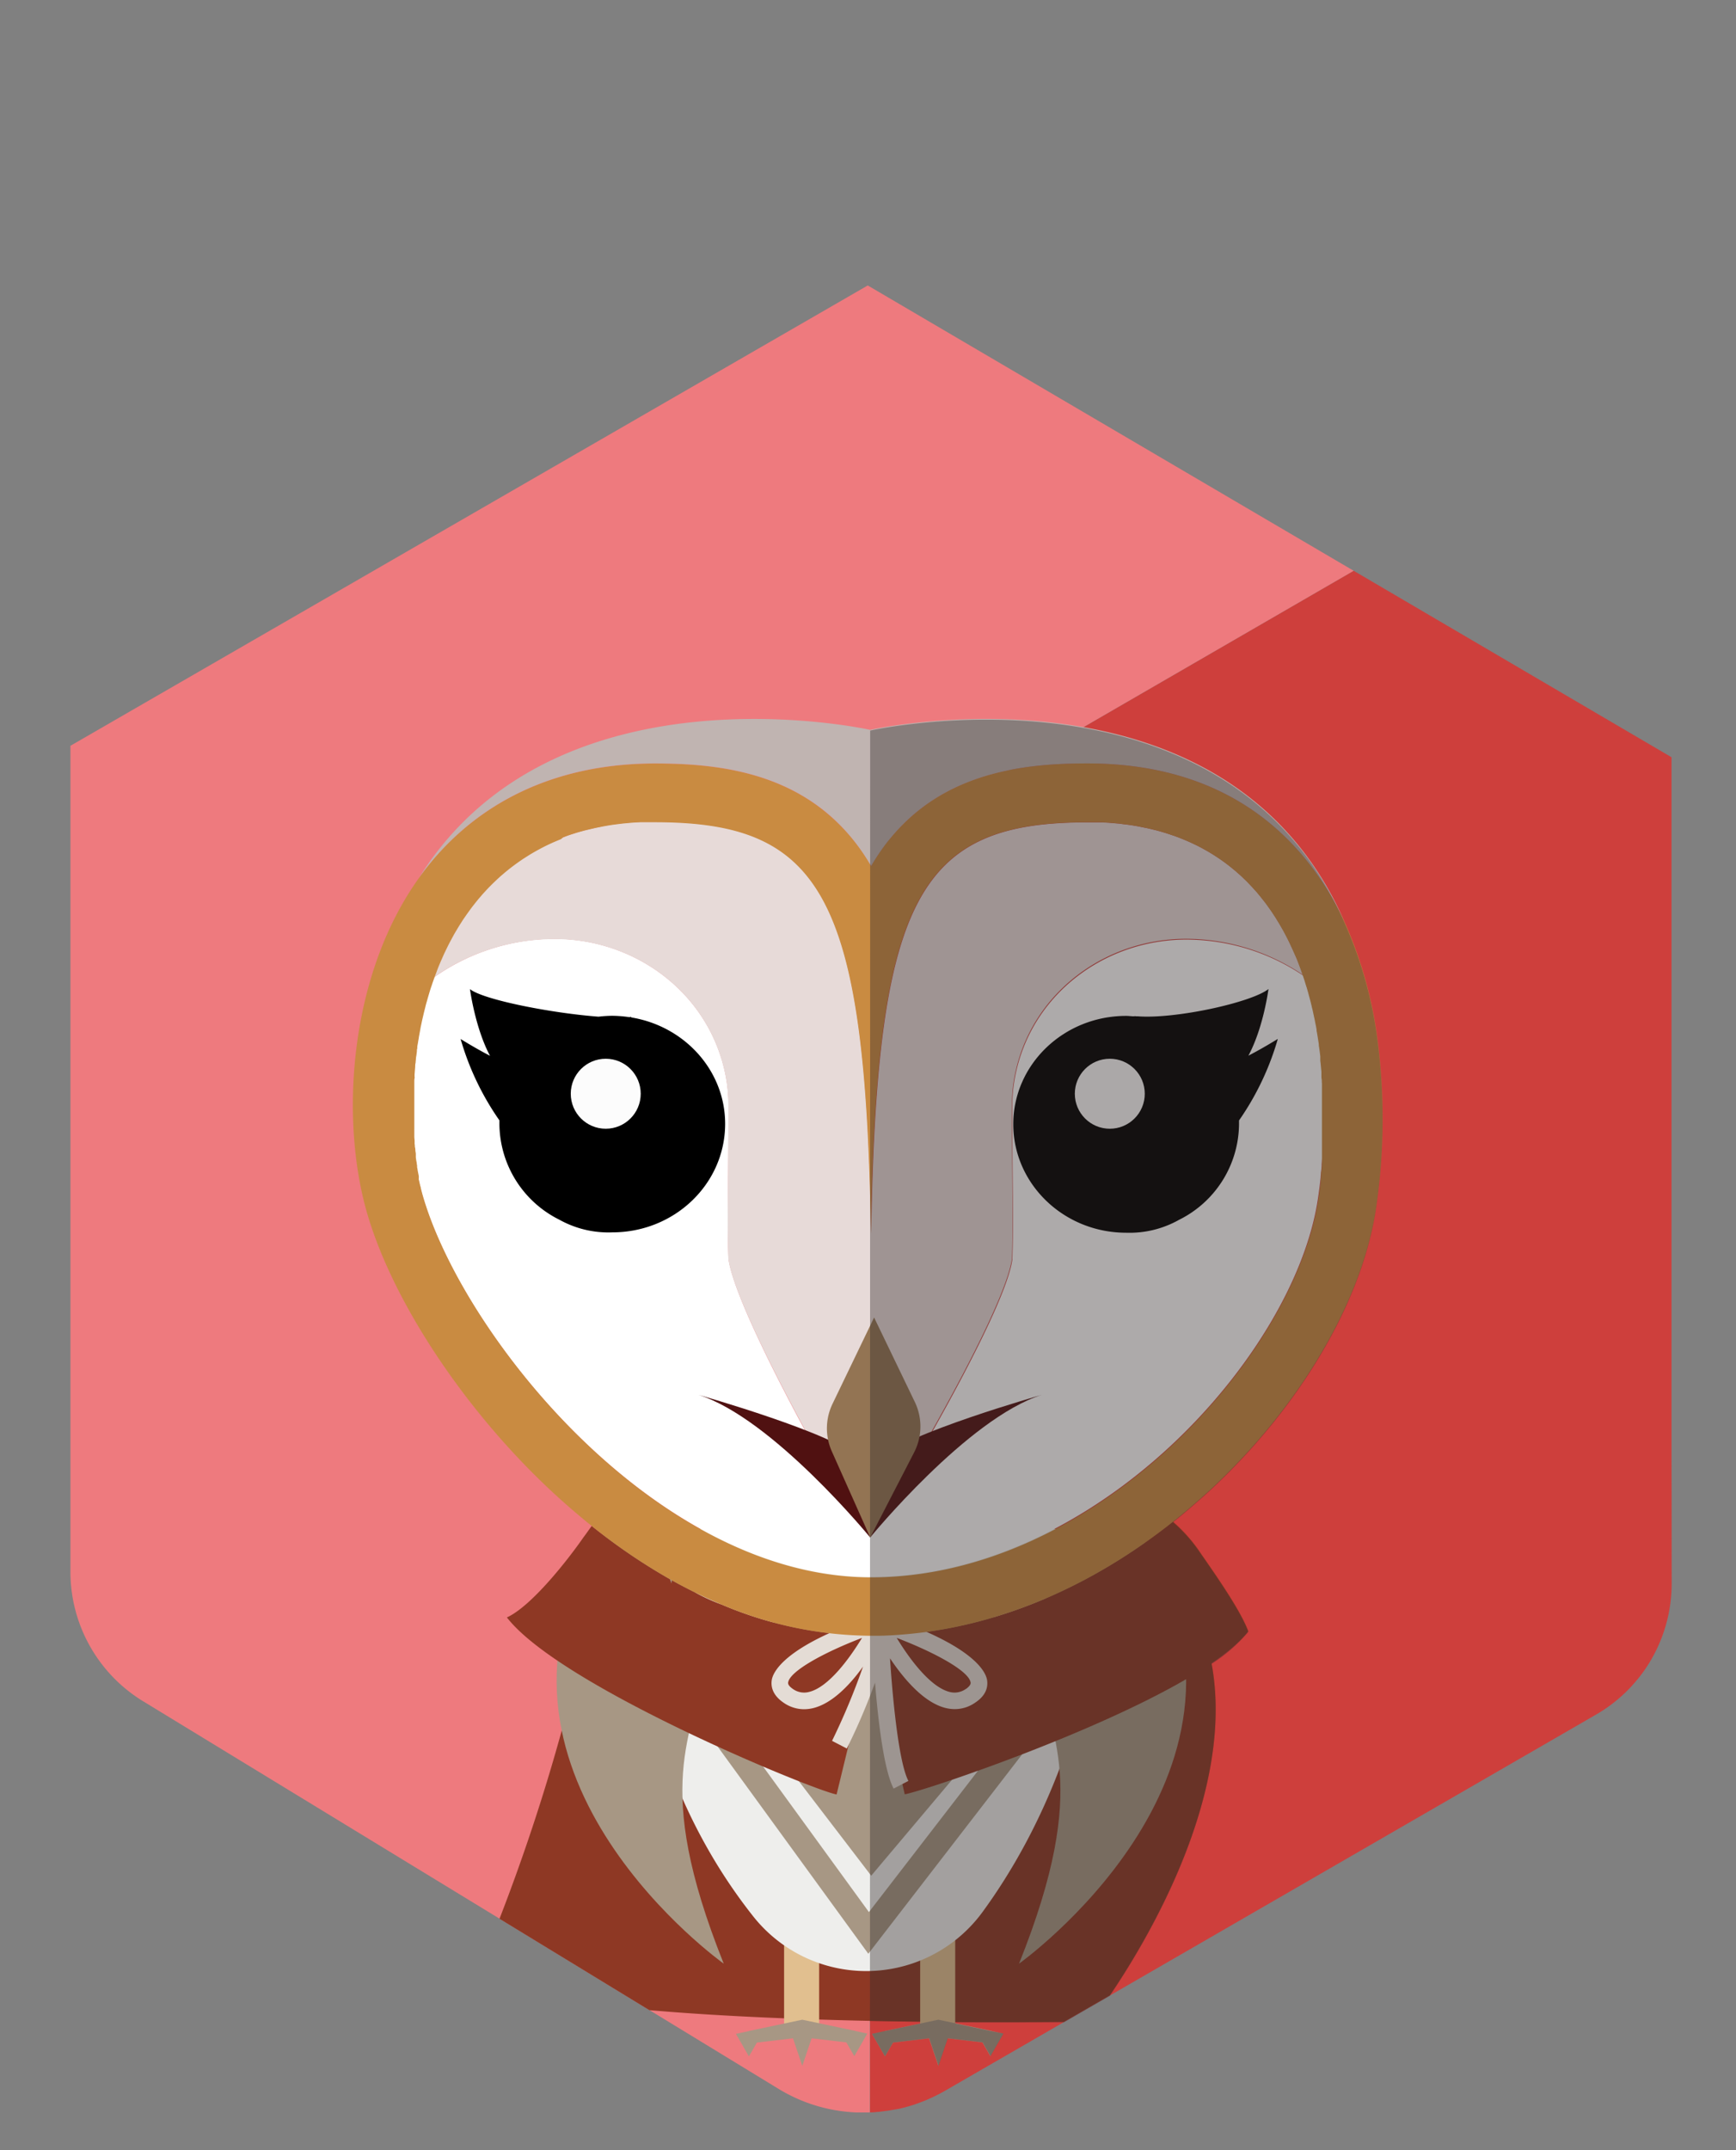 <svg xmlns="http://www.w3.org/2000/svg" viewBox="0 0 336 416"><rect x="0" y="0" width="336" height="416" fill="#808080" stroke="none"/><defs><style>.cls-1{fill:#ee7a7e;}.cls-2{fill:#ce3f3c;}.cls-3{fill:#8e3824;}.cls-4{fill:#e1bf8f;}.cls-5{fill:#a79784;}.cls-6{fill:#eeeeec;}.cls-7{fill:none;}.cls-8{fill:#e4dcd5;}.cls-9{fill:#c0b4b1;}.cls-10{fill:#c98b41;}.cls-11{fill:#fff;}.cls-12{fill:#e7dad8;}.cls-13{fill:#501111;}.cls-14{fill:#937453;}.cls-15{fill:#fcfcfc;}.cls-16{fill:#332c2c;opacity:0.4;}</style></defs><title>imgList_bianca</title><g id="chouette"><path class="cls-1" d="M178.91,406.42l-.78.29Z"/><path class="cls-1" d="M170.69,408.51c-.27,0-.55.07-.83.09C170.14,408.58,170.42,408.54,170.69,408.51Z"/><path class="cls-1" d="M174.88,407.74,174,408Z"/><path class="cls-1" d="M176.91,407.15l-.83.26Z"/><path class="cls-1" d="M172.81,408.2l-.87.15Z"/><path class="cls-1" d="M168.38,408.7h0Z"/><path class="cls-1" d="M180.86,405.55l-.64.29Z"/><path class="cls-1" d="M167.77,408.72l.61,0h0Z"/><path class="cls-2" d="M182.77,404.54c-.63.36-1.27.7-1.91,1C181.5,405.24,182.14,404.9,182.77,404.54Z"/><path class="cls-2" d="M180.22,405.84c-.43.2-.87.4-1.31.58C179.35,406.24,179.79,406,180.22,405.84Z"/><path class="cls-2" d="M318.66,322.54a29.08,29.08,0,0,1-2.31,3A29.08,29.08,0,0,0,318.66,322.54Z"/><path class="cls-2" d="M178.13,406.71c-.4.16-.81.31-1.22.44C177.32,407,177.73,406.87,178.13,406.71Z"/><path class="cls-2" d="M176.08,407.41l-1.2.33Z"/><path class="cls-2" d="M174,408l-1.21.25Z"/><path class="cls-2" d="M323.51,282.13l0-12.15h0V146.51L262,110.43h0l61.48,36.08V270l0,12.15.06,24.11a29.28,29.28,0,0,1-3.91,14.68,29.28,29.28,0,0,0,3.91-14.68Z"/><path class="cls-2" d="M313.65,328.28a27.72,27.72,0,0,0,2.7-2.72A27.72,27.72,0,0,1,313.65,328.28Z"/><path class="cls-2" d="M167.6,408.73h0Z"/><path class="cls-2" d="M169.86,408.6c-.44,0-.89.07-1.33.09C169,408.67,169.42,408.64,169.86,408.6Z"/><path class="cls-2" d="M171.94,408.35l-1.25.16Z"/><path class="cls-2" d="M323.51,282.13l0-12.15V146.51L262,110.43,168.38,164.6V408.69h.15c.44,0,.89-.05,1.33-.09.28,0,.56-.06.83-.09l1.25-.16.87-.15L174,408l.86-.21,1.2-.33.83-.26c.41-.13.82-.28,1.22-.44l.78-.29c.44-.18.88-.38,1.31-.58l.64-.29c.64-.31,1.28-.65,1.91-1l126.16-72.87a29.14,29.14,0,0,0,4.72-3.39,27.72,27.72,0,0,0,2.7-2.72,29.08,29.08,0,0,0,2.31-3c.35-.53.69-1.07,1-1.62a29.28,29.28,0,0,0,3.91-14.68Z"/><path class="cls-1" d="M168.38,55.48l-.43-.25L13.63,144.29v123h0v36.8a29.36,29.36,0,0,0,14.07,25.06l123,75a31.34,31.34,0,0,0,15,4.55c.62,0,1.24,0,1.86,0h.18l.61,0V164.6L262,110.43Z"/><path class="cls-3" d="M221.7,298.86H116.78a379.61,379.61,0,0,1-20.1,72.37l29,17.68c29.26,2.55,66.61,2.41,80.23,2.25l8.89-5.13C225,371,251.21,326,221.7,298.86Z"/><rect class="cls-4" x="178.1" y="367.26" width="6.78" height="24.84"/><polygon class="cls-5" points="191.68 397.81 194.2 393.45 191.95 392.96 191.95 392.94 181.62 390.76 171.29 392.94 171.29 392.96 168.77 393.5 171.29 397.86 172.84 395.18 179.81 394.36 181.62 399.69 183.42 394.36 190.15 395.15 191.68 397.81"/><rect class="cls-4" x="151.76" y="367.26" width="6.78" height="24.84"/><polygon class="cls-5" points="165.35 397.81 167.86 393.45 165.61 392.96 165.61 392.94 155.28 390.76 144.95 392.94 144.95 392.96 142.44 393.5 144.95 397.86 146.5 395.18 153.48 394.36 155.28 399.69 157.09 394.36 163.81 395.15 165.35 397.81"/><path class="cls-6" d="M122,295.81s-3.14,41,23.82,75a27.89,27.89,0,0,0,44.43-1c11-15.11,22.35-38.93,24.16-74"/><path class="cls-5" d="M140.08,379.92S89.6,344,114.76,300c14-24.39,22.6,14,21.61,21.59C134.49,336.1,125.89,344.53,140.08,379.92Z"/><path class="cls-5" d="M197.23,379.92S247.71,344,222.55,300c-14-24.39-22.6,14-21.61,21.59C202.82,336.1,211.42,344.53,197.23,379.92Z"/><polygon class="cls-5" points="211.13 312.46 168.62 362.9 131.44 314.34 211.13 312.46"/><polygon class="cls-5" points="168.06 378 124.42 318.01 128.34 315.16 168.18 369.94 210.49 315.11 214.32 318.06 168.06 378"/><path class="cls-7" d="M130.09,305.75l-.39-.22.31.85A3.25,3.25,0,0,1,130.09,305.75Z"/><path class="cls-7" d="M134.62,308.12a35.48,35.48,0,0,0,5.13,2.33Q137.13,309.36,134.62,308.12Z"/><path class="cls-7" d="M175.82,316.11c-2.13.2-4.26.32-6.38.34l0,.14C170.73,316.54,173,316.42,175.82,316.11Z"/><path class="cls-3" d="M169.4,316.59l0-.14-.84,0a74.75,74.75,0,0,1-28.85-6,35.48,35.48,0,0,1-5.13-2.33q-2.33-1.14-4.53-2.37a3.25,3.25,0,0,0-.08.63l-.31-.85a114.49,114.49,0,0,1-15.13-10.29c-.52.68-1,1.4-1.62,2.22-2.94,4.24-10,13.28-14.8,15.47,10.35,13.42,59.61,33.55,63.81,34.25l6.75-27.76-.64-2.8S168.55,316.62,169.4,316.59Z"/><path class="cls-3" d="M169.4,316.59c-.85,0-1.33,0-1.33,0l.64,2.8,6.4,27.76c4.2-.7,56.15-18.14,66.5-31.56-1.5-4.09-6.34-10.95-9.28-15.2a30,30,0,0,0-5.3-6c-15.84,12.58-33.58,20.1-51.21,21.72C173,316.42,170.73,316.54,169.4,316.59Z"/><path class="cls-8" d="M191.05,325.07c-.21-1.42-2.18-6.35-18.53-12l.89-1.83-1.62.53-.15-3.17-1.16,3.6-.28.09L167,311.24l.89,1.83c-16.35,5.65-18.32,10.58-18.52,12-.17,1.15.08,2.83,2.24,4.32a6.94,6.94,0,0,0,4,1.3,7.54,7.54,0,0,0,1.91-.25c3.62-.95,7-4.48,9.52-8a131.76,131.76,0,0,1-6,14.37l2.86,1.48a122.49,122.49,0,0,0,5.46-12.75c.58,7.11,1.68,16.85,3.6,20.51l2.86-1.49c-1.91-3.65-3.08-16.28-3.56-23.72,2.64,3.95,6.47,8.48,10.64,9.58a7.54,7.54,0,0,0,1.91.25,6.89,6.89,0,0,0,4-1.3C191,327.9,191.22,326.22,191.05,325.07Zm-34.36,2.25a3.75,3.75,0,0,1-3.27-.58c-.64-.45-.93-.85-.88-1.21.32-2.24,7.09-5.89,14.3-8.64C164.34,321,160.38,326.35,156.69,327.32Zm30.28-.58a3.75,3.75,0,0,1-3.27.58c-3.68-1-7.64-6.31-10.14-10.43,7.21,2.75,14,6.4,14.3,8.64C187.91,325.89,187.61,326.29,187,326.74Z"/><path class="cls-9" d="M168.73,254.93q0-8.7-.12-16.41c-.09,5.14-.12,10.61-.12,16.41Z"/><path class="cls-10" d="M168.73,254.93q0-8.7-.12-16.41c-.09,5.14-.12,10.61-.12,16.41Z"/><path class="cls-7" d="M255.47,229.87c0-.29.07-.58.1-.87,0-.1,0-.19,0-.29l.09-.8c0-.13,0-.27,0-.4s0-.49.07-.74,0-.33.05-.49l.06-.72c0-.18,0-.36.05-.54s0-.47,0-.71,0-.38,0-.57,0-.49.05-.73l0-.58c0-.24,0-.49,0-.73l0-.61,0-.73c0-.21,0-.42,0-.63s0-.48,0-.73,0-.43,0-.65,0-.49,0-.73V217c0-.25,0-.5,0-.75s0-.45,0-.67v-.74c0-.23,0-.47,0-.7s0-.49,0-.73,0-.48,0-.72l0-.74,0-.71c0-.25,0-.5,0-.75s0-.48,0-.72,0-.5-.05-.75,0-.49-.05-.74l-.06-.74c0-.25-.05-.5-.07-.75s0-.49-.07-.74,0-.5-.08-.75-.05-.5-.08-.75l-.09-.75c0-.25-.06-.5-.1-.74s-.07-.51-.1-.76-.07-.49-.11-.74l-.12-.77L255,200c0-.26-.09-.51-.13-.77s-.09-.49-.13-.73-.1-.52-.16-.78-.09-.47-.14-.71-.11-.52-.17-.78l-.15-.71c-.06-.26-.13-.52-.19-.78s-.11-.47-.17-.71-.13-.52-.2-.78-.12-.46-.19-.69-.15-.54-.22-.81-.13-.44-.19-.66-.17-.55-.26-.82-.13-.42-.19-.63l-.3-.88c-.06-.19-.12-.38-.19-.56l-.39-1.08c0-.12-.08-.23-.13-.35-.18-.47-.36-.94-.55-1.41l-.15-.34c-.15-.35-.29-.7-.45-1-.07-.17-.15-.34-.23-.51s-.26-.58-.4-.86-.18-.37-.26-.55l-.4-.8-.3-.57-.41-.76-.33-.57c-.13-.24-.27-.49-.42-.73s-.23-.38-.35-.57-.28-.47-.43-.7l-.38-.58-.45-.67-.4-.56-.47-.66-.42-.55-.5-.63c-.14-.19-.29-.36-.44-.54l-.51-.62-.47-.52-.54-.59-.49-.51c-.18-.2-.37-.39-.56-.58l-.51-.49-.58-.55-.54-.47c-.2-.18-.4-.36-.61-.53l-.56-.46c-.2-.17-.42-.33-.63-.5l-.58-.44-.66-.48-.61-.42-.68-.45-.63-.4-.72-.43-.65-.37-.74-.41-.68-.35-.77-.37-.7-.33-.81-.35-.72-.3-.84-.33-.74-.27-.87-.29-.76-.25-.91-.27-.79-.22-.94-.23-.81-.19-1-.2-.82-.17-1-.17-.84-.13-1.09-.13-.83-.11-1.19-.1-.8-.07-1.37-.07-.68,0c-.7,0-1.4,0-2.12,0-32.3,0-40.74,14.2-41.8,79.53C167.55,173.19,159.1,159,126.8,159c-.71,0-1.42,0-2.11,0l-.68,0-1.38.07-.8.07-1.2.11-.83.1-1.11.14-.84.13c-.35.06-.7.11-1,.18L116,160c-.34.07-.67.13-1,.21l-.82.19-1,.24-.8.22c-.31.09-.62.17-.92.27l-.79.25c-.29.1-.59.19-.88.3L109,162l-.85.32-.75.31-.82.35-.72.33-.79.38-.7.36-.76.41-.68.38-.73.43-.65.41-.71.45-.63.43-.68.48-.61.45-.66.5-.58.47c-.21.17-.43.35-.63.53l-.57.48-.6.55-.54.51-.59.57-.51.52c-.19.19-.38.39-.56.59l-.5.54c-.18.2-.36.4-.53.61l-.48.55-.51.63-.45.57c-.17.21-.33.43-.5.65l-.42.58-.48.67c-.13.2-.27.39-.4.58s-.31.47-.46.7l-.38.59-.44.72c-.11.2-.24.39-.35.59s-.28.5-.43.75-.22.39-.32.59l-.42.78-.3.58-.42.86c-.08.17-.17.34-.25.52q-.27.57-.51,1.14l-.12.26c-.21.47-.4.94-.6,1.41l-.18.47c-.13.32-.25.65-.37,1s-.14.39-.22.59l-.3.86c-.08.21-.14.42-.21.63s-.19.55-.28.83-.13.44-.2.66l-.24.81c-.07.23-.13.45-.19.68s-.15.54-.23.81-.12.46-.17.69-.14.53-.2.79-.11.48-.17.72l-.18.78-.15.71c0,.26-.11.52-.16.78s-.09.49-.13.73-.1.52-.14.77-.08.49-.12.73-.09.52-.13.78-.07.48-.11.72-.07.52-.1.77l-.09.74c0,.25-.07.51-.1.76s0,.49-.07.73-.05.51-.08.77l-.06.72-.06.76c0,.24,0,.49,0,.73s0,.5-.05.75l0,.72,0,.75,0,.72c0,.25,0,.49,0,.74s0,.47,0,.71v1.44c0,.24,0,.48,0,.72s0,.47,0,.7,0,.47,0,.71l0,.7c0,.23,0,.46,0,.69s0,.46,0,.69,0,.46,0,.68,0,.46,0,.69l.06.67.06.67c0,.22,0,.44.08.66s0,.44.07.65.06.43.08.64l.09.66.09.63c0,.21.07.42.1.63s.07.42.11.63.07.4.1.6l.12.61c0,.2.07.4.11.59s.09.41.13.61.08.38.13.57.09.4.14.6.08.36.13.53c.18.75.38,1.48.6,2.18,8.22,27.13,45.32,73.09,86.54,73.09,43.53,0,82-42.82,86.56-73.09.11-.72.21-1.46.31-2.22Z"/><path class="cls-9" d="M82.26,193.56c.06-.23.12-.45.19-.68C82.38,193.11,82.32,193.33,82.26,193.56Z"/><path class="cls-9" d="M81.86,195.06c0-.23.11-.46.17-.69C82,194.6,81.91,194.83,81.86,195.06Z"/><path class="cls-9" d="M238.41,167.86l.56.46Z"/><path class="cls-9" d="M82.69,192.07c.07-.22.13-.44.2-.66C82.82,191.63,82.76,191.85,82.69,192.07Z"/><path class="cls-9" d="M81.49,196.57c.06-.24.11-.48.17-.72C81.6,196.09,81.55,196.33,81.49,196.57Z"/><path class="cls-9" d="M240.7,169.87l.51.49Z"/><path class="cls-9" d="M90.33,176.32l.42-.58Z"/><path class="cls-9" d="M239.58,168.85l.54.47Z"/><path class="cls-9" d="M83.17,190.58c.07-.21.13-.42.21-.63C83.3,190.16,83.24,190.37,83.17,190.58Z"/><path class="cls-9" d="M89.45,177.57c.13-.19.27-.38.4-.58C89.72,177.19,89.58,177.38,89.45,177.57Z"/><path class="cls-9" d="M83.68,189.09c.08-.2.14-.4.22-.59C83.82,188.69,83.76,188.89,83.68,189.09Z"/><path class="cls-9" d="M87.82,180.17c.11-.2.24-.39.35-.59C88.06,179.78,87.93,180,87.82,180.17Z"/><path class="cls-9" d="M80.87,199.57c0-.24.09-.48.13-.73C81,199.09,80.91,199.33,80.87,199.57Z"/><path class="cls-9" d="M87.07,181.51c.1-.2.22-.39.32-.59C87.29,181.12,87.17,181.31,87.07,181.51Z"/><path class="cls-9" d="M88.61,178.86l.38-.59C88.87,178.47,88.74,178.66,88.61,178.86Z"/><path class="cls-9" d="M85.05,185.65l.12-.26Z"/><path class="cls-9" d="M84.27,187.53l.18-.47Z"/><path class="cls-9" d="M85.68,184.25c.08-.18.17-.35.25-.52C85.85,183.9,85.76,184.07,85.68,184.25Z"/><path class="cls-9" d="M86.35,182.87l.3-.58Z"/><path class="cls-9" d="M81.16,198.06l.15-.71Z"/><path class="cls-9" d="M246.46,176.79l.38.58Z"/><path class="cls-9" d="M248.78,180.7l.3.57Z"/><path class="cls-9" d="M247.27,178.07c.12.19.24.38.35.57C247.51,178.45,247.39,178.26,247.27,178.07Z"/><path class="cls-9" d="M249.48,182.07c.08.18.18.36.26.55C249.66,182.43,249.56,182.25,249.48,182.07Z"/><path class="cls-9" d="M248,179.37l.33.57Z"/><path class="cls-9" d="M250.14,183.48c.08.17.16.34.23.51C250.3,183.82,250.22,183.65,250.14,183.48Z"/><path class="cls-9" d="M252.53,189.66c.06.21.13.42.19.63C252.66,190.08,252.59,189.87,252.53,189.66Z"/><path class="cls-9" d="M252,188.22c.07.18.13.37.19.56C252.17,188.59,252.11,188.4,252,188.22Z"/><path class="cls-9" d="M80.61,201.07c0-.24.07-.48.12-.73C80.68,200.59,80.65,200.83,80.61,201.07Z"/><path class="cls-9" d="M250.82,185l.15.34Z"/><path class="cls-9" d="M245.61,175.56l.4.56Z"/><path class="cls-9" d="M80.18,204.08l.09-.74Z"/><path class="cls-9" d="M241.77,170.94l.49.51Z"/><path class="cls-9" d="M242.8,172l.47.52Z"/><path class="cls-9" d="M80.37,202.57c0-.24.07-.48.11-.72C80.44,202.09,80.41,202.33,80.37,202.57Z"/><path class="cls-9" d="M260.57,179.12l.06.13Z"/><path class="cls-9" d="M243.78,173.18c.15.18.3.35.44.54C244.08,173.53,243.93,173.36,243.78,173.18Z"/><path class="cls-9" d="M244.72,174.35l.42.55Z"/><path class="cls-9" d="M251.52,186.79c0,.12.09.23.13.35C251.61,187,251.57,186.91,251.52,186.79Z"/><path class="cls-9" d="M216.57,159.3l.83.11Z"/><path class="cls-9" d="M218.49,159.54l.84.13Z"/><path class="cls-9" d="M223.92,160.63l.79.22Z"/><path class="cls-9" d="M222.17,160.21l.81.19Z"/><path class="cls-9" d="M119.8,159.41l.83-.1Z"/><path class="cls-9" d="M124,159.06l.68,0Z"/><path class="cls-9" d="M214.58,159.13l.8.07Z"/><path class="cls-9" d="M121.83,159.2l.8-.07Z"/><path class="cls-9" d="M212.53,159l.68,0Z"/><path class="cls-9" d="M220.36,159.84l.82.17Z"/><path class="cls-9" d="M235.93,166l.61.42Z"/><path class="cls-9" d="M234.62,165.17l.63.4Z"/><path class="cls-9" d="M91.25,175.09l.45-.57Z"/><path class="cls-9" d="M233.25,164.37l.65.37Z"/><path class="cls-9" d="M237.2,166.92l.58.44Z"/><path class="cls-9" d="M228.83,162.26l.72.3Z"/><path class="cls-9" d="M231.83,163.61l.68.35Z"/><path class="cls-9" d="M227.25,161.66l.74.27Z"/><path class="cls-9" d="M230.36,162.91l.7.33Z"/><path class="cls-9" d="M225.62,161.12l.76.25Z"/><path class="cls-9" d="M97.72,168.44l.58-.47Z"/><path class="cls-9" d="M99,167.47l.61-.45Z"/><path class="cls-9" d="M96.52,169.45l.57-.48Z"/><path class="cls-9" d="M100.25,166.54l.63-.43Z"/><path class="cls-9" d="M95.38,170.51l.54-.51Z"/><path class="cls-9" d="M92.21,173.89l.48-.55Z"/><path class="cls-9" d="M101.59,165.66l.65-.41Z"/><path class="cls-9" d="M93.22,172.73l.5-.54Z"/><path class="cls-9" d="M94.28,171.6l.51-.52Z"/><path class="cls-9" d="M114.15,160.42l.82-.19Z"/><path class="cls-9" d="M103,164.82l.68-.38Z"/><path class="cls-9" d="M112.39,160.88l.8-.22Z"/><path class="cls-9" d="M116,160l.83-.16Z"/><path class="cls-9" d="M110.68,161.4l.79-.25Z"/><path class="cls-9" d="M117.85,159.68l.84-.13Z"/><path class="cls-9" d="M104.41,164l.7-.36Z"/><path class="cls-9" d="M107.44,162.61l.75-.31Z"/><path class="cls-9" d="M105.9,163.29l.72-.33Z"/><path class="cls-9" d="M109,162l.76-.28Z"/><path class="cls-9" d="M79.68,217.21l0-.7Z"/><path class="cls-9" d="M79.76,218.59c0-.23,0-.46,0-.69C79.73,218.13,79.74,218.36,79.76,218.59Z"/><path class="cls-9" d="M79.63,215.8c0-.23,0-.47,0-.7C79.62,215.33,79.62,215.57,79.63,215.8Z"/><path class="cls-9" d="M79.6,214.38v0Z"/><path class="cls-9" d="M256.23,211.91l0,.74Z"/><path class="cls-9" d="M256.31,214.8v0Z"/><path class="cls-9" d="M80,221.3l-.06-.67Z"/><path class="cls-9" d="M256.32,216.21c0,.25,0,.5,0,.75C256.31,216.71,256.32,216.46,256.32,216.21Z"/><path class="cls-9" d="M79.86,220c0-.23,0-.46,0-.69C79.82,219.5,79.84,219.73,79.86,220Z"/><path class="cls-9" d="M79.76,208.55c0-.24,0-.49,0-.73C79.79,208.06,79.77,208.31,79.76,208.55Z"/><path class="cls-9" d="M256.07,209c0,.25,0,.5.05.75C256.1,209.48,256.09,209.23,256.07,209Z"/><path class="cls-9" d="M79.87,207.06l.06-.72Z"/><path class="cls-9" d="M79.6,212.94c0-.24,0-.47,0-.71C79.6,212.47,79.6,212.7,79.6,212.94Z"/><path class="cls-9" d="M80,205.57c0-.24,0-.48.07-.73C80.06,205.09,80,205.33,80,205.57Z"/><path class="cls-9" d="M80.13,222.61c0-.21,0-.43-.07-.65C80.08,222.18,80.1,222.4,80.13,222.61Z"/><path class="cls-9" d="M79.62,211.49l0-.72Z"/><path class="cls-9" d="M79.68,210l0-.72Z"/><path class="cls-9" d="M256.16,210.45c0,.25,0,.5,0,.75C256.19,211,256.17,210.7,256.16,210.45Z"/><path class="cls-9" d="M81.46,229.91c0-.17-.09-.35-.13-.53C81.37,229.56,81.41,229.74,81.46,229.91Z"/><path class="cls-9" d="M255.92,225.56l-.06.72Z"/><path class="cls-9" d="M256,224.31c0,.24,0,.48,0,.71C256,224.79,256,224.55,256,224.31Z"/><path class="cls-9" d="M256.11,223c0,.24,0,.49-.05.73C256.08,223.5,256.09,223.25,256.11,223Z"/><path class="cls-9" d="M255.7,227.91l-.09.8Z"/><path class="cls-9" d="M255.81,226.77c0,.25-.05.5-.07.74C255.76,227.27,255.79,227,255.81,226.77Z"/><path class="cls-9" d="M255.47,229.87c0-.29.07-.58.1-.87,0,.29-.07.58-.1.87Z"/><path class="cls-9" d="M256.18,221.7c0,.24,0,.49,0,.73C256.15,222.19,256.17,221.94,256.18,221.7Z"/><path class="cls-9" d="M256.24,220.36l0,.73Z"/><path class="cls-9" d="M80.49,225.17c0-.21-.06-.42-.1-.63C80.43,224.75,80.46,225,80.49,225.17Z"/><path class="cls-9" d="M80.93,227.6c0-.19-.07-.39-.11-.59C80.86,227.21,80.89,227.41,80.93,227.6Z"/><path class="cls-9" d="M80.7,226.4c0-.2-.07-.4-.1-.6C80.63,226,80.67,226.2,80.7,226.4Z"/><path class="cls-9" d="M256.31,217.62c0,.24,0,.49,0,.73C256.3,218.11,256.3,217.86,256.31,217.62Z"/><path class="cls-9" d="M80.3,223.91l-.09-.66Z"/><path class="cls-9" d="M256,207.5l.06.74Z"/><path class="cls-9" d="M256.28,219c0,.25,0,.49,0,.73C256.27,219.49,256.27,219.25,256.28,219Z"/><path class="cls-9" d="M81.19,228.78c0-.19-.09-.38-.13-.57C81.1,228.4,81.14,228.59,81.19,228.78Z"/><path class="cls-9" d="M256.28,213.37c0,.24,0,.48,0,.73C256.29,213.85,256.28,213.61,256.28,213.37Z"/><path class="cls-9" d="M254.46,197c0,.24.1.47.14.71C254.56,197.5,254.51,197.27,254.46,197Z"/><path class="cls-9" d="M255.26,201.52c0,.25.07.49.11.74C255.33,202,255.3,201.77,255.26,201.52Z"/><path class="cls-9" d="M253.78,194.05c.06.24.12.47.17.71C253.9,194.52,253.84,194.29,253.78,194.05Z"/><path class="cls-9" d="M253,191.11c.06.22.12.44.19.66C253.1,191.55,253,191.33,253,191.11Z"/><path class="cls-9" d="M255.47,203c0,.24.07.49.1.74C255.54,203.51,255.51,203.26,255.47,203Z"/><path class="cls-9" d="M255,200l.12.73Z"/><path class="cls-9" d="M253.39,192.58c.07.23.13.46.19.69C253.52,193,253.46,192.81,253.39,192.58Z"/><path class="cls-9" d="M254.76,198.52c0,.24.08.49.13.73C254.84,199,254.8,198.76,254.76,198.52Z"/><path class="cls-9" d="M254.14,195.54l.15.71Z"/><path class="cls-9" d="M255.66,204.51c0,.25.06.5.08.75C255.72,205,255.69,204.76,255.66,204.51Z"/><path class="cls-9" d="M255.82,206c0,.25.05.49.07.74C255.87,206.5,255.85,206.26,255.82,206Z"/><path class="cls-7" d="M79.76,218.59c0,.23,0,.46,0,.68s0,.46,0,.69l.06.67c0,.07,0,.14,0,.21q-.1-1.11-.18-2.25Z"/><path class="cls-7" d="M79.65,216.51l0,.7c0,.23,0,.46,0,.69l0,.56c0-.76-.09-1.53-.11-2.31C79.64,216.27,79.65,216.39,79.65,216.51Z"/><path class="cls-7" d="M80,221.3c0,.22,0,.44.08.66s0,.44.07.65.05.4.08.6c-.09-.69-.17-1.39-.25-2.11A1.36,1.36,0,0,1,80,221.3Z"/><path class="cls-7" d="M79.76,208.55c0,.25,0,.5-.05.75l0,.72,0,.75v0c0-.85.07-1.71.13-2.57C79.77,208.33,79.77,208.44,79.76,208.55Z"/><path class="cls-7" d="M79.6,213.67v.71c0,.24,0,.48,0,.72s0,.47,0,.7v.14c0-.79,0-1.6,0-2.41Z"/><path class="cls-7" d="M80.3,223.91l.09.63c0,.21.07.42.1.63l.06.33q-.17-1-.3-2C80.26,223.65,80.28,223.78,80.3,223.91Z"/><path class="cls-7" d="M79.62,211.49c0,.25,0,.49,0,.74s0,.47,0,.71v.42c0-.82,0-1.65,0-2.48C79.64,211.09,79.63,211.29,79.62,211.49Z"/><path class="cls-7" d="M80,205.57c0,.26-.05.51-.08.77l-.06.72-.06.76c0,.1,0,.2,0,.3.06-.87.13-1.75.23-2.63Z"/><path class="cls-7" d="M256.14,222.43c0-.24,0-.49,0-.73l0-.61c0-.1,0-.2,0-.3,0,.74-.07,1.46-.11,2.18Z"/><path class="cls-7" d="M256.24,220.36c0-.21,0-.42,0-.63s0-.48,0-.73,0-.43,0-.65v-.13c0,.78,0,1.55-.07,2.31A1,1,0,0,1,256.24,220.36Z"/><path class="cls-7" d="M256,225c0-.23,0-.47,0-.71s0-.38,0-.57l0-.48c0,.7-.09,1.4-.15,2.07Z"/><path class="cls-7" d="M80.7,226.4l.12.61c0,.2.07.4.11.59s0,.1,0,.15c-.14-.63-.26-1.28-.37-1.93C80.63,226,80.67,226.21,80.7,226.4Z"/><path class="cls-7" d="M255.74,227.51c0-.24,0-.49.07-.74s0-.33.05-.49l.06-.67c-.06.69-.13,1.37-.2,2Z"/><path class="cls-7" d="M81.06,228.21c0,.19.08.38.13.57s.09.4.14.6.08.36.13.53h0c-.16-.62-.31-1.27-.44-1.92C81,228.06,81.05,228.14,81.06,228.21Z"/><path class="cls-7" d="M255.57,229c0-.1,0-.19,0-.29l.09-.8v-.06c-.07.69-.15,1.36-.23,2C255.5,229.58,255.54,229.29,255.57,229Z"/><path class="cls-7" d="M80.27,203.34l-.09.74c0,.25-.07.51-.1.76l-.06.62c.09-.89.2-1.77.32-2.66C80.32,203,80.29,203.16,80.27,203.34Z"/><path class="cls-7" d="M256.26,212.65l0-.74,0-.71c0-.25,0-.5,0-.75v-.12c.05.86.09,1.72.11,2.56Z"/><path class="cls-7" d="M256.31,215.54v-.74c0-.23,0-.47,0-.7s0-.49,0-.73,0-.22,0-.32c0,.84,0,1.68,0,2.51Z"/><path class="cls-7" d="M254.38,196.64l-.09-.39-.15-.71c-.06-.26-.13-.52-.19-.78s-.11-.47-.17-.71-.13-.52-.2-.78-.12-.46-.19-.69-.15-.54-.22-.81-.13-.44-.19-.66-.17-.55-.26-.82-.13-.42-.19-.63l-.3-.88-.06-.18h0A69.23,69.23,0,0,1,254.38,196.64Z"/><path class="cls-7" d="M256.3,218.06c0-.14,0-.29,0-.44V217c0-.25,0-.5,0-.75s0-.38,0-.57C256.32,216.46,256.31,217.26,256.3,218.06Z"/><path class="cls-7" d="M256.12,209.73c0-.25,0-.5-.05-.75s0-.49-.05-.74,0-.43,0-.64c.07.88.13,1.77.18,2.64Z"/><path class="cls-7" d="M254.89,199.25c0-.24-.09-.49-.13-.73s-.1-.52-.16-.78-.09-.47-.14-.71-.05-.25-.08-.37c.19.9.37,1.8.53,2.7A.36.36,0,0,1,254.89,199.25Z"/><path class="cls-7" d="M255.26,201.52l-.12-.77L255,200c0-.2-.07-.41-.1-.61.15.9.3,1.8.43,2.7Z"/><path class="cls-7" d="M83.38,190c-.08.21-.14.42-.21.63s-.19.55-.28.83-.13.44-.2.66l-.24.81c-.07.23-.13.45-.19.68s-.15.54-.23.81-.12.46-.17.69-.14.53-.2.79-.11.48-.17.72l-.18.78-.15.71c0,.26-.11.52-.16.78s-.09.49-.13.73-.1.52-.14.77-.08.49-.12.73-.09.52-.13.78-.07.48-.11.72a1.1,1.1,0,0,1,0,.18,68.24,68.24,0,0,1,3.24-13.39C83.52,189.55,83.44,189.75,83.38,190Z"/><path class="cls-7" d="M256,207.5c0-.25-.05-.5-.07-.75s0-.49-.07-.74,0-.5-.08-.75,0-.24,0-.36c.1.9.19,1.79.26,2.69Z"/><path class="cls-7" d="M255.66,204.51l-.09-.75c0-.25-.06-.5-.1-.74s-.07-.51-.1-.76l0-.12c.13.9.24,1.8.35,2.7C255.68,204.73,255.67,204.62,255.66,204.51Z"/><path class="cls-11" d="M256.31,215.56c0-.83,0-1.67,0-2.51v-.16c0-.84-.06-1.7-.11-2.56v-.09c0-.87-.11-1.76-.18-2.64h0c-.07-.9-.16-1.79-.26-2.69v-.06c-.11-.9-.22-1.8-.35-2.7v0c-.13-.9-.28-1.8-.43-2.7v0c-.16-.9-.34-1.8-.53-2.7v0a69.23,69.23,0,0,0-2.21-8,40.44,40.44,0,0,0-21.46-6.94c-15.85-.53-30.33,9.67-34,25.09a29.64,29.64,0,0,0-.84,6.94c0,15.42.27,22.6,0,29.86-1.35,9.42-18.49,38.52-18.49,38.52H158.82S142.31,253,141,243.55c-.27-7.26,0-14.44,0-29.86a30.18,30.18,0,0,0-.84-6.94c-3.68-15.42-18.17-25.62-34-25.09a40.54,40.54,0,0,0-22.52,7.68v0a68.24,68.24,0,0,0-3.24,13.39v.05c-.12.89-.23,1.77-.32,2.66v0c-.1.88-.17,1.76-.23,2.63v.1c-.06.86-.1,1.72-.13,2.57v.09c0,.83,0,1.66,0,2.48v.17c0,.81,0,1.62,0,2.41,0,.07,0,.14,0,.21,0,.78.06,1.55.11,2.31a.62.62,0,0,0,0,.13q.08,1.14.18,2.25a2.46,2.46,0,0,1,0,.26c.08.72.16,1.42.25,2.11v0c0,.09,0,.18,0,.27q.14,1,.3,2c0,.1,0,.2,0,.3v0c.11.65.23,1.3.37,1.93a2,2,0,0,0,0,.24c.13.65.28,1.3.44,1.92s.38,1.48.6,2.18c8.22,27.13,45.32,73.09,86.54,73.09,43.53,0,82-42.82,86.56-73.09.11-.72.21-1.46.31-2.22s.16-1.33.23-2l0-.21c.07-.66.14-1.34.2-2v-.05c0-.08,0-.15,0-.23.06-.67.11-1.37.15-2.07,0-.08,0-.16,0-.25v0c0-.72.08-1.44.11-2.18,0-.08,0-.17,0-.26,0-.76,0-1.53.07-2.31v-.16c0-.8,0-1.6,0-2.42Z"/><path class="cls-12" d="M140.13,206.75a30.18,30.18,0,0,1,.84,6.94c0,15.42-.27,22.6,0,29.86,1.34,9.42,17.85,38.52,17.85,38.52h18.55s17.14-29.1,18.49-38.52c.27-7.26,0-14.44,0-29.86a29.64,29.64,0,0,1,.84-6.94c3.68-15.42,18.16-25.62,34-25.09a40.44,40.44,0,0,1,21.46,6.94h0c0-.13-.09-.26-.13-.38l-.39-1.08c0-.12-.08-.23-.13-.35-.18-.47-.36-.94-.55-1.41l-.15-.34c-.15-.35-.29-.7-.45-1-.07-.17-.15-.34-.23-.51s-.26-.58-.4-.86-.18-.37-.26-.55l-.4-.8-.3-.57-.41-.76-.33-.57c-.13-.24-.27-.49-.42-.73s-.23-.38-.35-.57-.28-.47-.43-.7l-.38-.58-.45-.67-.4-.56-.47-.66-.42-.55-.5-.63c-.14-.19-.29-.36-.44-.54l-.51-.62-.47-.52-.54-.59-.49-.51c-.18-.2-.37-.39-.56-.58l-.51-.49-.58-.55-.54-.47c-.2-.18-.4-.36-.61-.53l-.56-.46c-.2-.17-.42-.33-.63-.5l-.58-.44-.66-.48-.61-.42-.68-.45-.63-.4-.72-.43-.65-.37-.74-.41-.68-.35-.77-.37-.7-.33-.81-.35-.72-.3-.84-.33-.74-.27-.87-.29-.76-.25-.91-.27-.79-.22-.94-.23-.81-.19-1-.2-.82-.17-1-.17-.84-.13-1.09-.13-.83-.11-1.19-.1-.8-.07-1.37-.07-.68,0c-.7,0-1.4,0-2.12,0-32.3,0-40.74,14.2-41.8,79.53C167.55,173.19,159.1,159,126.8,159c-.71,0-1.42,0-2.11,0l-.68,0-1.38.07-.8.07-1.2.11-.83.1-1.11.14-.84.13c-.35.06-.7.11-1,.18L116,160c-.34.07-.67.13-1,.21l-.82.19-1,.24-.8.22c-.31.09-.62.17-.92.27l-.79.25c-.29.1-.59.19-.88.3L109,162l-.85.32-.75.31-.82.35-.72.33-.79.38-.7.36-.76.41-.68.38-.73.43-.65.41-.71.45-.63.43-.68.48-.61.45-.66.5-.58.47c-.21.17-.43.35-.63.53l-.57.48-.6.55-.54.51-.59.57-.51.52c-.19.19-.38.39-.56.59l-.5.54c-.18.2-.36.4-.53.61l-.48.55-.51.63-.45.57c-.17.21-.33.43-.5.65l-.42.58-.48.67c-.13.2-.27.39-.4.58s-.31.47-.46.7-.25.39-.38.59l-.44.72c-.11.2-.24.39-.35.59s-.28.5-.43.75-.22.39-.32.59l-.42.78-.3.58-.42.86c-.08.17-.17.34-.25.52q-.27.57-.51,1.14l-.12.26c-.21.47-.4.94-.6,1.41l-.18.47c-.13.32-.25.65-.37,1s-.14.39-.22.59l-.09.25a40.54,40.54,0,0,1,22.52-7.68C122,181.13,136.45,191.33,140.13,206.75Z"/><path class="cls-7" d="M255.47,229.87c0-.29.07-.58.1-.87,0-.1,0-.19,0-.29l.09-.8v-.06l0-.21,0-.13c0-.24,0-.49.07-.74s0-.33.05-.49l.06-.67v-.05c0-.08,0-.15,0-.23l0-.31c0-.23,0-.47,0-.71s0-.38,0-.57l0-.48c0-.08,0-.16,0-.25v0l0-.54c0-.24,0-.49,0-.73l0-.61c0-.1,0-.2,0-.3s0-.17,0-.26a1,1,0,0,1,0-.17c0-.21,0-.42,0-.63s0-.48,0-.73,0-.43,0-.65v-.29c0-.14,0-.29,0-.44V217c0-.25,0-.5,0-.75s0-.38,0-.57v-.84c0-.23,0-.47,0-.7s0-.49,0-.73,0-.22,0-.32v-.4l0-.74,0-.71c0-.25,0-.5,0-.75v-.21l0-.51c0-.25,0-.5-.05-.75s0-.49-.05-.74,0-.43,0-.64h0v-.09c0-.25-.05-.5-.07-.75s0-.49-.07-.74,0-.5-.08-.75,0-.24,0-.36v-.06c0-.11,0-.22,0-.33l-.09-.75c0-.25-.06-.5-.1-.74s-.07-.51-.1-.76l0-.12v0l-.09-.59-.12-.77L255,200c0-.2-.07-.41-.1-.61v0a.36.36,0,0,1,0-.11c0-.24-.09-.49-.13-.73s-.1-.52-.16-.78-.09-.47-.14-.71-.05-.25-.08-.37v0l-.09-.39-.15-.71c-.06-.26-.13-.52-.19-.78s-.11-.47-.17-.71-.13-.52-.2-.78-.12-.46-.19-.69-.15-.54-.22-.81-.13-.44-.19-.66-.17-.55-.26-.82-.13-.42-.19-.63l-.3-.88-.06-.18c0-.13-.09-.26-.13-.38l-.39-1.08c0-.12-.08-.23-.13-.35-.18-.47-.36-.94-.55-1.41l-.15-.34c-.15-.35-.29-.7-.45-1-.07-.17-.15-.34-.23-.51s-.26-.58-.4-.86-.18-.37-.26-.55l-.4-.8-.3-.57-.41-.76-.33-.57c-.13-.24-.27-.49-.42-.73s-.23-.38-.35-.57-.28-.47-.43-.7l-.38-.58-.45-.67-.4-.56-.47-.66-.42-.55-.5-.63c-.14-.19-.29-.36-.44-.54l-.51-.62-.47-.52-.54-.59-.49-.51c-.18-.2-.37-.39-.56-.58l-.51-.49-.58-.55-.54-.47c-.2-.18-.4-.36-.61-.53l-.56-.46c-.2-.17-.42-.33-.63-.5l-.58-.44-.66-.48-.61-.42-.68-.45-.63-.4-.72-.43-.65-.37-.74-.41-.68-.35-.77-.37-.7-.33-.81-.35-.72-.3-.84-.33-.74-.27-.87-.29-.76-.25-.91-.27-.79-.22-.94-.23-.81-.19-1-.2-.82-.17-1-.17-.84-.13-1.09-.13-.83-.11-1.19-.1-.8-.07-1.37-.07-.68,0c-.7,0-1.4,0-2.12,0-32.3,0-40.74,14.2-41.8,79.53C167.55,173.19,159.1,159,126.8,159c-.71,0-1.42,0-2.11,0l-.68,0-1.38.07-.8.07-1.2.11-.83.1-1.11.14-.84.13c-.35.06-.7.11-1,.18L116,160c-.34.07-.67.13-1,.21l-.82.19-1,.24-.8.22c-.31.09-.62.17-.92.27l-.79.25c-.29.1-.59.19-.88.3L109,162l-.85.32-.75.31-.82.35-.72.33-.79.38-.7.36-.76.41-.68.38-.73.43-.65.41-.71.45-.63.43-.68.48-.61.45-.66.5-.58.47c-.21.17-.43.35-.63.53l-.57.48-.6.55-.54.51-.59.57-.51.52c-.19.19-.38.39-.56.59l-.5.54c-.18.2-.36.4-.53.61l-.48.55-.51.63-.45.57c-.17.21-.33.43-.5.65l-.42.58-.48.67c-.13.2-.27.39-.4.58s-.31.47-.46.7-.25.39-.38.59l-.44.72c-.11.2-.24.39-.35.59s-.28.5-.43.75-.22.39-.32.59l-.42.78-.3.58-.42.86c-.08.17-.17.34-.25.52q-.27.57-.51,1.14l-.12.26c-.21.47-.4.94-.6,1.41l-.18.47c-.13.32-.25.65-.37,1s-.14.39-.22.59l-.09.25v0c-.07.19-.15.39-.21.59s-.14.42-.21.63-.19.55-.28.83-.13.44-.2.66l-.24.81c-.07.23-.13.45-.19.68s-.15.54-.23.81-.12.46-.17.69-.14.53-.2.79-.11.48-.17.72l-.18.78-.15.71c0,.26-.11.52-.16.78s-.09.49-.13.73-.1.52-.14.77-.08.49-.12.73-.09.52-.13.78-.07.48-.11.72a1.1,1.1,0,0,1,0,.18v.05c0,.18,0,.36-.07.54l-.09.74c0,.25-.07.51-.1.76l-.06.62v.11c0,.26-.05.51-.08.77l-.06.72-.06.76c0,.1,0,.2,0,.3v.1c0,.11,0,.22,0,.33s0,.5-.05.75l0,.72,0,.75v.11c0,.21,0,.41,0,.61s0,.49,0,.74,0,.47,0,.71v1.44c0,.24,0,.48,0,.72s0,.47,0,.7v.14c0,.07,0,.14,0,.21s0,.24,0,.36l0,.7c0,.23,0,.46,0,.69l0,.56a.62.62,0,0,0,0,.13h0c0,.23,0,.46,0,.68s0,.46,0,.69l.06.67c0,.07,0,.14,0,.21a2.46,2.46,0,0,1,0,.26,1.36,1.36,0,0,1,0,.2c0,.22,0,.44.08.66s0,.44.07.65.05.4.08.6v0c0,.09,0,.18,0,.27s0,.26,0,.39l.09.63c0,.21.07.42.1.63l.06.33c0,.1,0,.2,0,.3v0c0,.19.07.39.1.58l.12.61c0,.2.07.4.11.59s0,.1,0,.15a2,2,0,0,0,0,.24c0,.07,0,.15,0,.22s.08.38.13.57.09.4.14.6.08.36.13.53h0c.18.75.38,1.48.6,2.18,8.22,27.13,45.32,73.09,86.54,73.09,43.53,0,82-42.82,86.56-73.09C255.27,231.37,255.37,230.63,255.47,229.87Z"/><path class="cls-10" d="M266.32,233.77a118.48,118.48,0,0,0,.3-32.62,81.07,81.07,0,0,0-6-21.9l-.06-.13-.2-.45a56.54,56.54,0,0,0-8.5-13.42c-10-11.64-24-17.55-41.46-17.55-10.12,0-21.92,1.18-31.55,8.27a37.47,37.47,0,0,0-10.25,11.59A37.47,37.47,0,0,0,158.36,156c-9.63-7.09-21.43-8.27-31.56-8.27-19.17,0-34.81,7.42-45.22,21.45l-.42.59c-13.77,19.09-15.44,47.36-9.91,65.62,5,16.52,18,36.29,33.87,51.58,2.82,2.71,6,5.53,9.45,8.3a114.49,114.49,0,0,0,15.13,10.29l.39.22q2.21,1.23,4.53,2.37,2.5,1.23,5.13,2.33a74.75,74.75,0,0,0,28.85,6l.84,0c2.12,0,4.25-.14,6.38-.34,17.63-1.62,35.37-9.14,51.21-21.72,2.42-1.93,4.81-4,7.14-6.12C251.6,272.11,263.62,251.74,266.32,233.77ZM168.6,305.18c-41.22,0-78.32-46-86.54-73.09-.22-.7-.42-1.43-.6-2.18h0c0-.17-.09-.35-.13-.53s-.1-.4-.14-.6-.09-.38-.13-.57,0-.15,0-.22a2,2,0,0,1,0-.24c0-.05,0-.1,0-.15s-.07-.39-.11-.59l-.12-.61c0-.19-.07-.39-.1-.58v0c0-.1,0-.2,0-.3l-.06-.33c0-.21-.06-.42-.1-.63l-.09-.63c0-.13,0-.26,0-.39s0-.18,0-.27v0c0-.2-.06-.4-.08-.6s0-.43-.07-.65,0-.44-.08-.66a1.36,1.36,0,0,0,0-.2,2.46,2.46,0,0,0,0-.26c0-.07,0-.14,0-.21l-.06-.67c0-.23,0-.46,0-.69s0-.45,0-.68h0a.62.62,0,0,1,0-.13l0-.56c0-.23,0-.46,0-.69l0-.7c0-.12,0-.24,0-.36s0-.14,0-.21v-.14c0-.23,0-.47,0-.7s0-.48,0-.72v-1.44c0-.24,0-.47,0-.71s0-.49,0-.74,0-.4,0-.61v-.11l0-.75,0-.72c0-.25,0-.5.05-.75s0-.22,0-.33v-.1c0-.1,0-.2,0-.3l.06-.76.06-.72c0-.26,0-.51.08-.77v-.11l.06-.62c0-.25.06-.51.1-.76l.09-.74c0-.18,0-.36.07-.54v-.05a1.1,1.1,0,0,0,0-.18c0-.24.07-.48.11-.72s.08-.52.13-.78.07-.48.12-.73.09-.51.14-.77.09-.48.13-.73.11-.52.16-.78l.15-.71.18-.78c.06-.24.11-.48.17-.72s.13-.53.2-.79.11-.46.17-.69.15-.54.23-.81.12-.45.19-.68l.24-.81c.07-.22.13-.44.2-.66s.18-.55.28-.83.13-.42.21-.63.14-.4.21-.59v0l.09-.25c.08-.2.14-.4.22-.59s.24-.65.37-1l.18-.47c.2-.47.39-.94.6-1.41l.12-.26q.24-.57.51-1.14c.08-.18.17-.35.25-.52l.42-.86.3-.58.42-.78c.1-.2.22-.39.32-.59s.28-.5.43-.75.24-.39.35-.59l.44-.72c.13-.2.26-.39.38-.59s.3-.47.46-.7.27-.38.4-.58l.48-.67.42-.58c.17-.22.33-.44.5-.65l.45-.57.51-.63.48-.55c.17-.21.35-.41.53-.61l.5-.54c.18-.2.37-.4.56-.59l.51-.52.59-.57.54-.51.6-.55.57-.48c.2-.18.42-.36.63-.53l.58-.47.66-.5.61-.45.68-.48.63-.43.71-.45.65-.41.73-.43.68-.38.76-.41.7-.36.79-.38.72-.33.82-.35.75-.31L109,162l.76-.28c.29-.11.59-.2.88-.3l.79-.25c.3-.1.61-.18.92-.27l.8-.22,1-.24.82-.19c.33-.08.66-.14,1-.21l.83-.16c.35-.07.7-.12,1-.18l.84-.13,1.11-.14.83-.1,1.2-.11.8-.07,1.38-.07.68,0c.69,0,1.4,0,2.11,0,32.3,0,40.75,14.2,41.81,79.53,1.06-65.33,9.5-79.53,41.8-79.53.72,0,1.42,0,2.12,0l.68,0,1.37.07.8.07,1.19.1.83.11,1.09.13.84.13,1,.17.82.17,1,.2.81.19.94.23.79.22.91.27.76.25.87.29.74.27.84.33.72.3.81.35.7.33.77.37.68.35.74.41.65.37.72.43.63.4.68.45.61.42.66.48.58.44c.21.17.43.33.63.5l.56.46c.21.17.41.35.61.53l.54.47.58.55.51.49c.19.19.38.38.56.58l.49.51.54.59.47.52.51.62c.15.18.3.35.44.54l.5.63.42.55.47.66.4.56.45.67.38.58c.15.23.29.46.43.7s.24.38.35.57.29.49.42.73l.33.57.41.76.3.57.4.8c.08.18.18.36.26.55s.27.57.4.86.16.34.23.51c.16.35.3.7.45,1l.15.34c.19.47.37.94.55,1.41,0,.12.09.23.13.35l.39,1.08c0,.12.09.25.13.38l.06.18.3.88c.06.21.13.42.19.63s.17.55.26.82.12.44.19.66.15.54.22.81.13.46.19.69.14.52.2.78.12.47.17.71.13.52.19.78l.15.71.09.39v0c0,.12.06.24.08.37s.1.47.14.71.11.52.16.78.08.49.13.73a.36.36,0,0,0,0,.11v0c0,.2.07.41.1.61l.12.73.12.77.09.59v0l0,.12c0,.25.07.5.1.76s.07.49.1.74l.09.75c0,.11,0,.22,0,.33v.06c0,.12,0,.24,0,.36s.06.5.08.75.05.49.07.74.05.5.07.75v.09h0c0,.21,0,.43,0,.64s0,.49.05.74,0,.5.05.75l0,.51v.21c0,.25,0,.5,0,.75l0,.71,0,.74v.4c0,.1,0,.21,0,.32s0,.48,0,.73,0,.47,0,.7v.84c0,.19,0,.38,0,.57s0,.5,0,.75v.66c0,.15,0,.3,0,.44v.29c0,.22,0,.43,0,.65s0,.49,0,.73,0,.42,0,.63a1,1,0,0,0,0,.17c0,.09,0,.18,0,.26s0,.2,0,.3l0,.61c0,.24,0,.49,0,.73l0,.54v0c0,.09,0,.17,0,.25l0,.48c0,.19,0,.38,0,.57s0,.48,0,.71l0,.31c0,.08,0,.15,0,.23v.05l-.06.67c0,.16,0,.33-.05.49s-.05.5-.07.74l0,.13,0,.21v.06l-.09.8c0,.1,0,.19,0,.29,0,.29-.07.58-.1.87-.1.76-.2,1.5-.31,2.22C250.6,262.36,212.13,305.18,168.6,305.18Z"/><path class="cls-9" d="M126.8,147.7c14.17,0,31.6,2.3,41.81,19.86,10.21-17.56,27.64-19.86,41.8-19.86,17.49,0,31.44,5.91,41.46,17.55a56.54,56.54,0,0,1,8.5,13.42c-22.75-52.81-91.53-37.55-91.94-37.46-.37-.08-61-13.54-87.27,28.53l.42-.59C92,155.12,107.63,147.7,126.8,147.7Z"/><path class="cls-13" d="M168.42,297.46s-18.87-23.07-33.25-27.6c0,0,27,7.65,31,12.25"/><path class="cls-13" d="M168.42,297.46s18.86-23.07,33.24-27.6c0,0-27,7.65-31,12.25"/><path class="cls-14" d="M161,280.81l7.43,16.65L176.93,281a10.94,10.94,0,0,0,.14-9.74l-7.89-16.36-8.05,16.71A10.93,10.93,0,0,0,161,280.81Z"/><path d="M247.32,201c-2.21,1.36-4.09,2.41-5.7,3.25,2.92-5.39,3.89-12.9,3.89-12.9-3.28,2.6-17.95,5.83-25.28,5.28h-.12l-.2,0a.82.82,0,0,0-.41,0c-.51,0-1-.08-1.54-.08-12.06,0-21.84,9.38-21.84,20.95s9.78,21,21.84,21A19.53,19.53,0,0,0,228.21,236a20.84,20.84,0,0,0,11.6-18.5c0-.27,0-.53,0-.79l0,.07A53.25,53.25,0,0,0,247.32,201Z"/><circle class="cls-15" cx="214.8" cy="211.61" r="6.77"/><path d="M122.19,196.85c0-.1,0-.14-.3-.06h-.11a23.54,23.54,0,0,0-3.28-.26,23.13,23.13,0,0,0-2.65.17c-9-.67-22.27-3.25-24.89-5.33,0,0,1,7.51,3.88,12.9-1.61-.84-3.48-1.89-5.69-3.25a53,53,0,0,0,7.51,15.74l0-.06c0,.26,0,.52,0,.78a20.84,20.84,0,0,0,11.6,18.5,19.49,19.49,0,0,0,10.24,2.45c12.07,0,21.85-9.38,21.85-21C140.35,207.12,132.5,198.54,122.19,196.85Z"/><circle class="cls-15" cx="117.24" cy="211.61" r="6.77"/><path class="cls-16" d="M168.38,391c3.33.07,6.59.12,9.72.16v.35l-6.81,1.44v0l-2.52.54,2.52,4.36,1.55-2.68,7-.82,1.81,5.33,1.8-5.33,6.73.79,1.53,2.66,2.52-4.36L192,393v0l-7.08-1.5v-.23c8.95.06,16.39,0,21,0l8.89-5.13c7.62-11.25,24.29-39.38,19.69-64.21a31.57,31.57,0,0,0,7.11-6.2c-1.5-4.09-6.34-10.95-9.28-15.2a30,30,0,0,0-5.3-6c2.42-1.93,4.81-4,7.14-6.12,17.43-16.16,29.45-36.53,32.15-54.5a118.48,118.48,0,0,0,.3-32.62,81.07,81.07,0,0,0-6-21.9l-.06-.13-.2-.45c-22.75-52.81-91.53-37.55-91.94-37.46"/></g></svg>